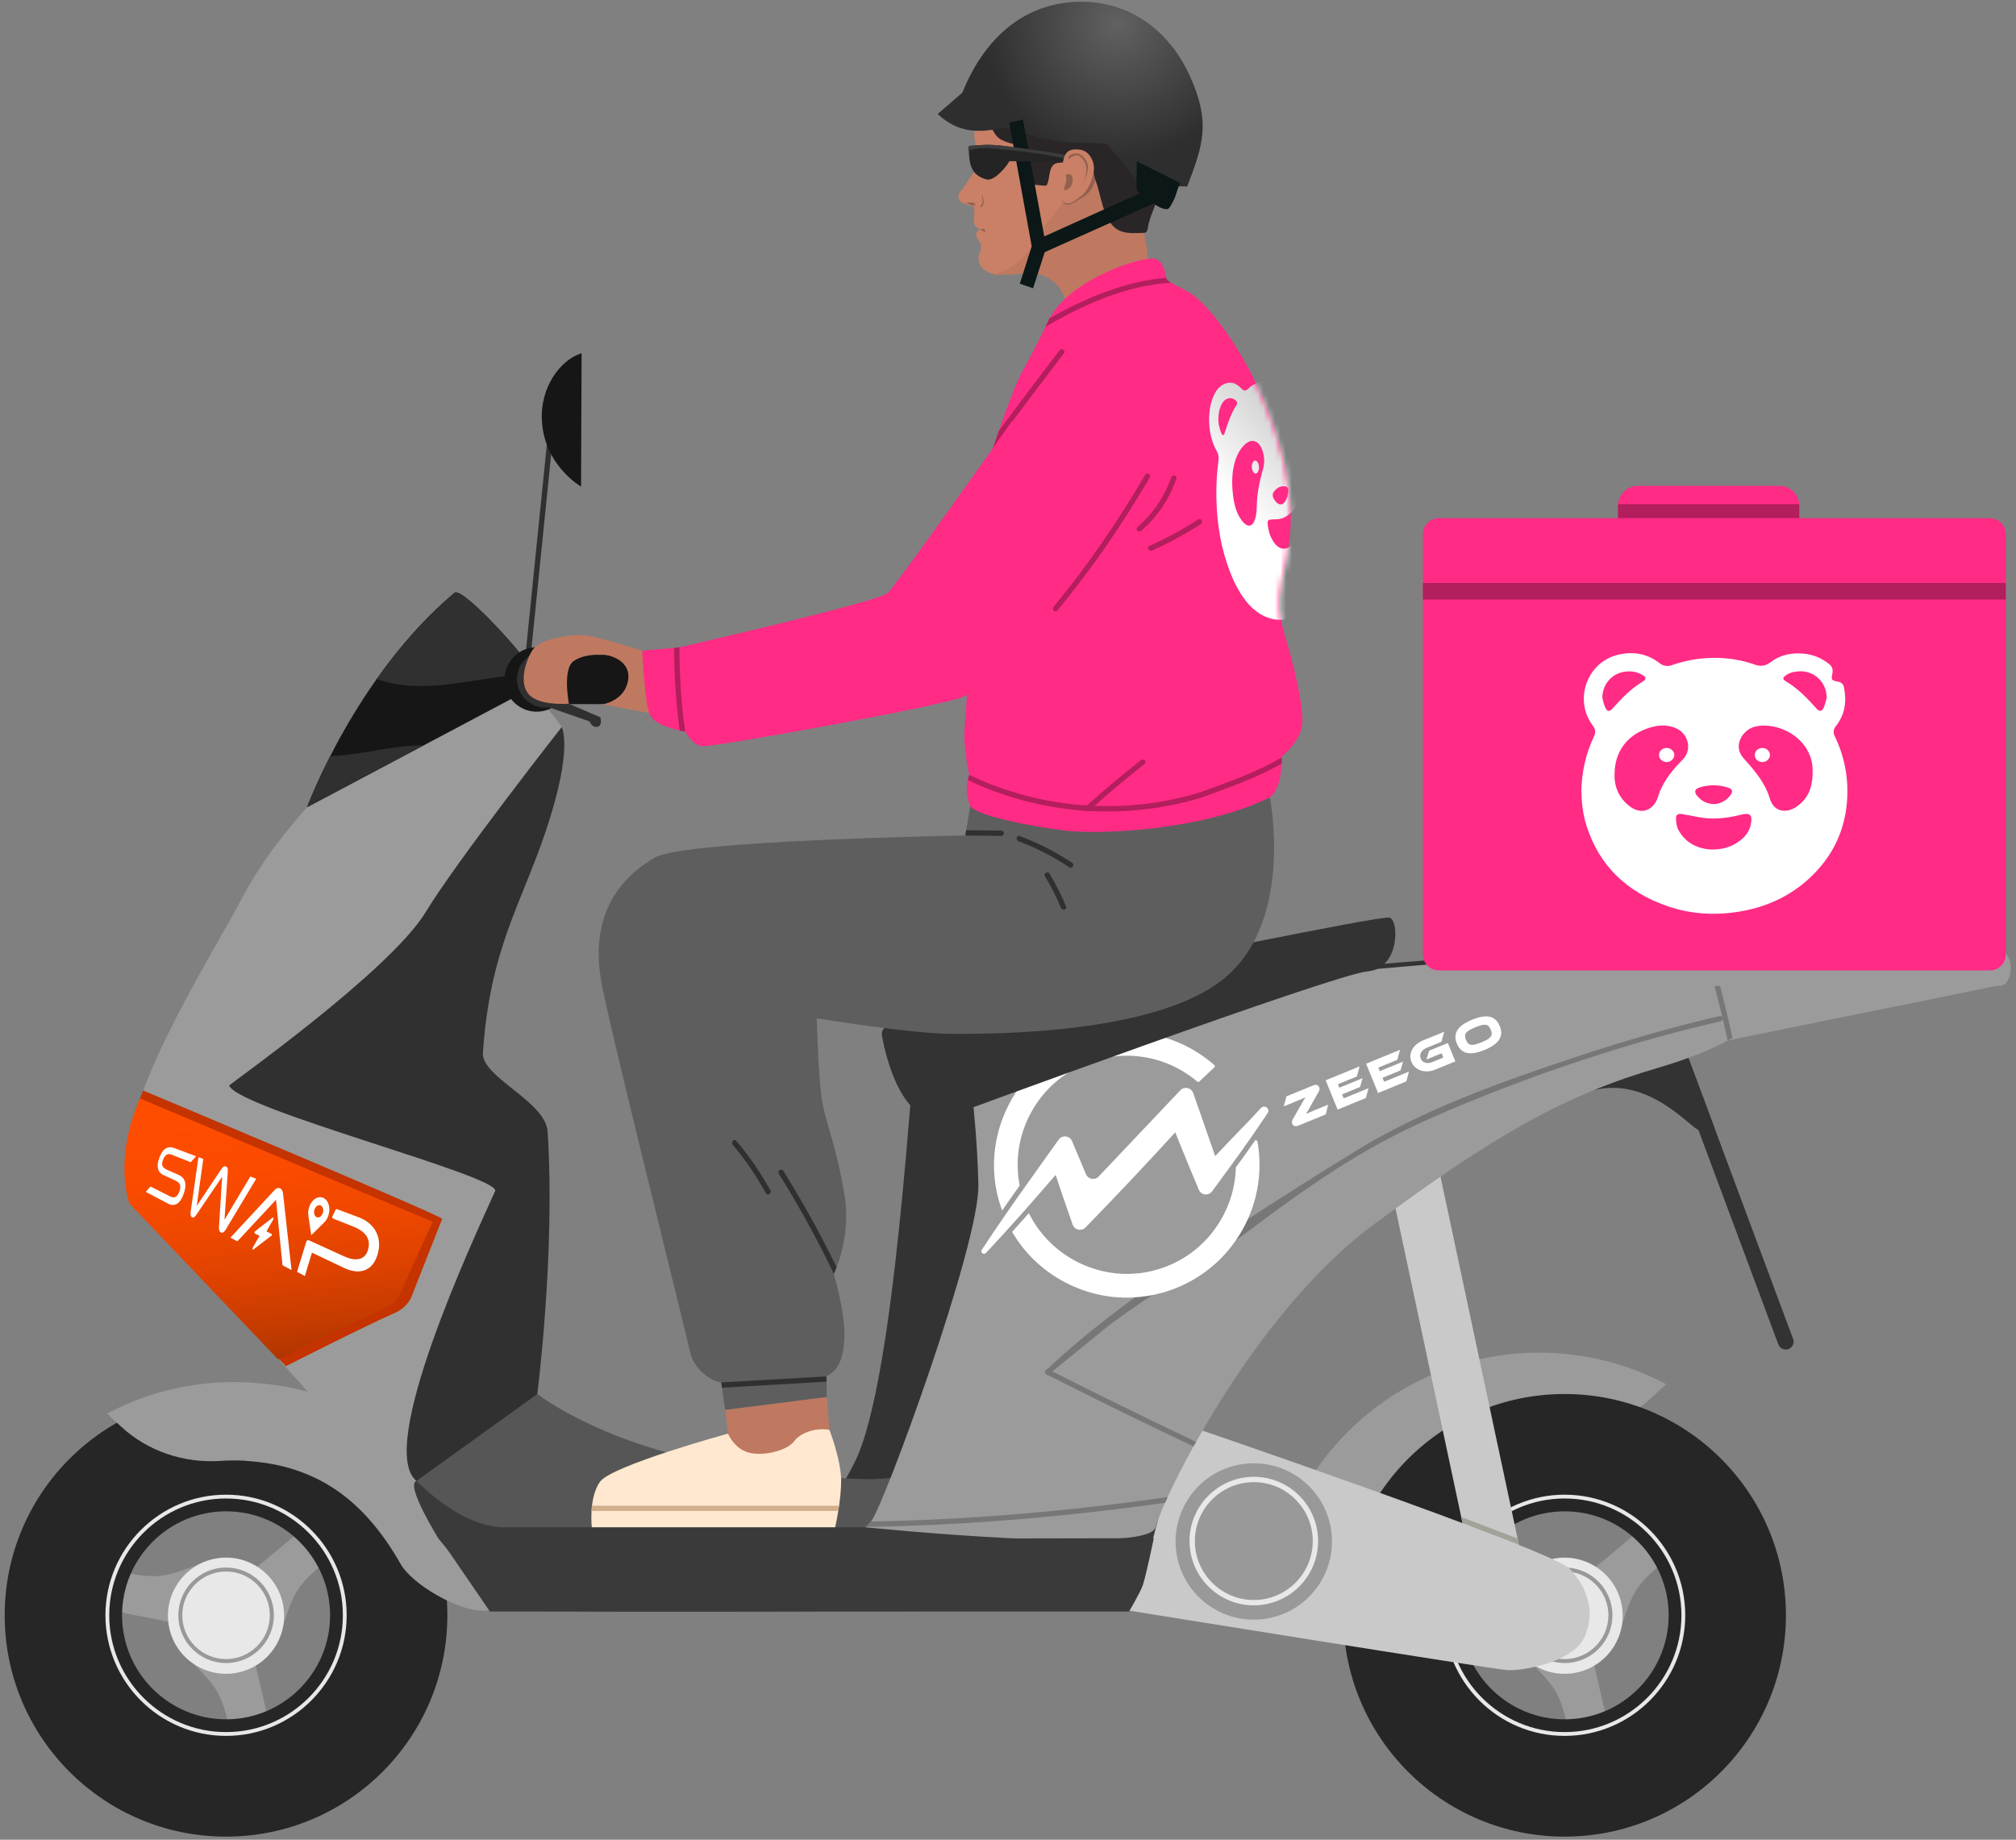 <svg width="355" height="324" viewBox="0 0 355 324" fill="none" xmlns="http://www.w3.org/2000/svg">
<rect x="0" y="0" width="355" height="324" fill="#808080" stroke="none"/>
<path d="M142.926 268.97C142.926 268.97 192.736 274.05 194.036 268.97C194.246 268.16 194.816 266.65 195.706 264.64C195.846 264.32 196.006 263.99 196.156 263.64C197.286 261.2 198.816 258.15 200.706 254.73C200.856 254.47 201.006 254.2 201.166 253.93C207.946 241.84 219.056 225.57 232.436 215.66C253.896 199.76 266.166 192.85 282.466 188.07C288.076 186.42 291.996 184.77 294.776 183.27C295.076 183.11 342.726 173.57 342.996 173.42C347.536 170.79 297.996 166.71 297.566 166.06C297.486 165.94 295.146 166.01 291.376 166.23C291.066 166.25 290.736 166.27 290.416 166.29C274.086 167.24 234.996 170.34 229.096 171.02C221.626 171.88 162.256 180.93 161.396 183.38C160.546 185.79 157.786 242.79 150.566 257.38C148.766 261.03 146.106 265.42 143.926 267.96C143.616 268.31 143.316 268.63 143.026 268.91C142.996 268.94 142.966 268.96 142.946 268.98L142.926 268.97Z" fill="#333333"/>
<path d="M53.766 268.901L42.896 277.941L49.346 288.181C49.346 288.181 50.746 282.381 52.666 279.651C54.586 276.931 58.006 274.631 58.006 274.631L56.566 271.951L53.766 268.891V268.901Z" fill="#9B9B9B"/>
<path d="M18.866 283.48L32.736 286.22L36.616 274.76C36.616 274.76 31.226 277.33 27.906 277.55C24.576 277.77 20.646 276.57 20.646 276.57L19.276 280.49L18.856 283.48H18.866Z" fill="#9B9B9B"/>
<path d="M47.506 304.04L44.336 290.26L32.296 291.4C32.296 291.4 36.846 295.26 38.406 298.21C39.966 301.15 40.476 305.24 40.476 305.24L47.506 304.04Z" fill="#9B9B9B"/>
<path d="M0.826 284.47C0.826 306 18.276 323.45 39.806 323.45C61.336 323.45 78.776 306 78.776 284.47C78.776 262.94 61.336 245.5 39.806 245.5C18.276 245.5 0.826 262.94 0.826 284.47ZM21.496 284.47C21.496 274.37 29.716 266.16 39.816 266.16C49.916 266.16 58.126 274.37 58.126 284.47C58.126 294.57 49.916 302.79 39.816 302.79C29.716 302.79 21.496 294.57 21.496 284.47Z" fill="#262626"/>
<path d="M42.152 294.498C47.651 293.201 51.057 287.691 49.759 282.192C48.461 276.693 42.951 273.288 37.453 274.586C31.954 275.883 28.548 281.393 29.846 286.892C31.144 292.391 36.654 295.796 42.152 294.498Z" fill="#E8E8E8"/>
<path d="M31.406 284.471C31.406 279.831 35.176 276.061 39.816 276.061C44.456 276.061 48.226 279.831 48.226 284.471C48.226 289.111 44.456 292.881 39.816 292.881C35.176 292.881 31.406 289.111 31.406 284.471ZM32.096 284.471C32.096 288.721 35.556 292.181 39.806 292.181C44.056 292.181 47.516 288.721 47.516 284.471C47.516 280.221 44.056 276.761 39.806 276.761C35.556 276.761 32.096 280.221 32.096 284.471Z" fill="#999999"/>
<path d="M18.566 284.47C18.566 272.76 28.096 263.23 39.806 263.23C51.516 263.23 61.046 272.76 61.046 284.47C61.046 296.18 51.516 305.71 39.806 305.71C28.096 305.71 18.566 296.18 18.566 284.47ZM19.236 284.47C19.236 295.81 28.466 305.04 39.806 305.04C51.146 305.04 60.376 295.81 60.376 284.47C60.376 273.13 51.146 263.9 39.806 263.9C28.466 263.9 19.236 273.13 19.236 284.47Z" fill="#E8E8E8"/>
<path d="M43.296 257.26C41.796 257.17 40.316 257.18 38.866 257.28C32.406 257.72 26.026 255.6 21.276 251.2L18.846 248.95C25.516 245.41 33.126 243.4 41.206 243.4C65.006 243.4 88.346 260.83 91.916 283.64H84.866C80.626 283.64 72.636 279.1 70.536 275.42C64.286 264.45 56.076 258.04 43.286 257.28L43.296 257.26Z" fill="#9B9B9B"/>
<path d="M294.946 183.9C294.226 184.16 293.856 184.96 294.116 185.68L313.146 236.76C313.406 237.48 314.206 237.85 314.926 237.59C315.646 237.33 316.016 236.53 315.756 235.81L296.726 184.73C296.466 184.01 295.666 183.64 294.946 183.9Z" fill="#333333"/>
<path d="M302.046 198.99C302.046 198.99 300.686 199.57 299.076 198.99C297.466 198.41 290.366 189.65 280.686 191.97C271.016 194.29 286.826 179.34 286.826 179.34L297.306 186.3L302.036 198.99H302.046Z" fill="#333333"/>
<path d="M268.936 252.081C270.526 251.981 272.106 252.001 273.646 252.121C280.006 252.611 286.276 250.361 290.956 246.021L293.386 243.771C286.716 240.231 279.106 238.221 271.026 238.221C247.226 238.221 227.506 255.651 223.926 278.461C228.616 278.461 233.306 278.461 237.986 278.461C241.236 264.021 253.816 253.001 268.936 252.091V252.081Z" fill="#9B9B9B"/>
<path d="M289.476 268.901L278.606 277.941L285.056 288.181C285.056 288.181 286.456 282.381 288.376 279.651C290.296 276.931 293.716 274.631 293.716 274.631L292.276 271.951L289.476 268.891V268.901Z" fill="#9B9B9B"/>
<path d="M254.576 283.48L268.446 286.22L272.326 274.76C272.326 274.76 266.936 277.33 263.616 277.55C260.286 277.77 256.356 276.57 256.356 276.57L254.986 280.49L254.566 283.48H254.576Z" fill="#9B9B9B"/>
<path d="M283.216 304.04L280.046 290.26L268.006 291.4C268.006 291.4 272.556 295.26 274.116 298.21C275.676 301.15 276.186 305.24 276.186 305.24L283.216 304.04Z" fill="#9B9B9B"/>
<path d="M236.536 284.47C236.536 306 253.986 323.45 275.516 323.45C297.046 323.45 314.486 306 314.486 284.47C314.486 262.94 297.046 245.5 275.516 245.5C253.986 245.5 236.536 262.94 236.536 284.47ZM257.206 284.47C257.206 274.37 265.426 266.16 275.526 266.16C285.626 266.16 293.836 274.37 293.836 284.47C293.836 294.57 285.626 302.79 275.526 302.79C265.426 302.79 257.206 294.57 257.206 284.47Z" fill="#262626"/>
<path d="M277.859 294.504C283.358 293.206 286.763 287.697 285.466 282.198C284.168 276.699 278.658 273.294 273.159 274.591C267.661 275.889 264.255 281.399 265.553 286.898C266.851 292.397 272.36 295.802 277.859 294.504Z" fill="#E8E8E8"/>
<path d="M267.116 284.471C267.116 279.831 270.886 276.061 275.526 276.061C280.166 276.061 283.936 279.831 283.936 284.471C283.936 289.111 280.166 292.881 275.526 292.881C270.886 292.881 267.116 289.111 267.116 284.471ZM267.806 284.471C267.806 288.721 271.266 292.181 275.516 292.181C279.766 292.181 283.226 288.721 283.226 284.471C283.226 280.221 279.766 276.761 275.516 276.761C271.266 276.761 267.806 280.221 267.806 284.471Z" fill="#999999"/>
<path d="M254.276 284.47C254.276 272.76 263.806 263.23 275.516 263.23C287.226 263.23 296.756 272.76 296.756 284.47C296.756 296.18 287.226 305.71 275.516 305.71C263.806 305.71 254.276 296.18 254.276 284.47ZM254.946 284.47C254.946 295.81 264.176 305.04 275.516 305.04C286.856 305.04 296.086 295.81 296.086 284.47C296.086 273.13 286.856 263.9 275.516 263.9C264.176 263.9 254.946 273.13 254.946 284.47Z" fill="#E8E8E8"/>
<path d="M208.736 250.91C208.736 250.91 273.166 272.87 276.446 276.32C279.726 279.76 280.976 284.35 278.896 288.54C276.816 292.73 268.096 294.3 265.456 294.13C262.816 293.96 197.996 283.51 197.996 283.51C197.996 283.51 192.576 259.69 208.726 250.91H208.736Z" fill="#C9C9C9"/>
<path d="M243.086 200.38L257.306 267.15L257.546 268.23L260.696 283L269.396 281.15L267.456 272.03L267.236 270.95L251.806 198.52L243.086 200.38Z" fill="#C9C9C9"/>
<path d="M223.944 284.871C231.345 283.124 235.929 275.708 234.182 268.306C232.435 260.904 225.019 256.32 217.617 258.067C210.216 259.814 205.632 267.231 207.379 274.632C209.126 282.034 216.542 286.618 223.944 284.871Z" fill="#999999"/>
<path d="M209.466 271.4C209.466 265.16 214.546 260.08 220.786 260.08C227.026 260.08 232.106 265.16 232.106 271.4C232.106 277.64 227.026 282.72 220.786 282.72C214.546 282.72 209.466 277.64 209.466 271.4ZM210.406 271.4C210.406 277.12 215.066 281.78 220.786 281.78C226.506 281.78 231.166 277.12 231.166 271.4C231.166 265.68 226.506 261.02 220.786 261.02C215.066 261.02 210.406 265.68 210.406 271.4Z" fill="#E8E8E8"/>
<path d="M94.606 245.49C94.606 245.49 107.146 255.38 131.006 258.54C154.866 261.7 158.566 260.08 158.566 260.08C158.566 260.08 157.256 262.67 156.046 264.26C154.786 265.9 153.336 267.2 153.336 267.2C153.336 267.2 130.286 267.16 116.056 264.57C101.826 261.98 90.496 249.07 90.496 249.07L94.606 245.48V245.49Z" fill="#565656"/>
<path d="M69.776 261.85C69.776 261.85 88.226 282.74 90.506 283.51C92.776 284.28 195.126 283.51 198.006 283.51C200.876 283.51 204.836 261.94 206.056 260.32C207.276 258.7 158.576 260.09 158.576 260.09C158.576 260.09 132.266 263 122.486 261.85C112.716 260.7 94.616 245.49 94.616 245.49C94.616 245.49 81.046 242 77.356 244.25C73.266 246.74 69.786 261.85 69.786 261.85H69.776Z" fill="#565656"/>
<path d="M72.646 260.09C72.646 260.09 80.656 268.98 88.826 268.98C96.996 268.98 203.486 268.98 203.486 268.98L201.836 275.41H83.526C81.836 275.41 80.226 274.65 79.156 273.34L69.776 261.86L72.646 260.09Z" fill="#3A3A3A"/>
<path d="M98.906 128.051C98.906 128.051 101.066 131.681 96.056 146.521C91.696 159.421 86.266 167.221 85.036 185.421C84.746 189.691 96.066 193.941 96.426 199.261C97.826 220.381 94.616 245.501 94.616 245.501L73.336 260.811C73.336 260.811 71.226 260.491 69.776 259.041C59.766 248.941 36.236 221.481 36.026 196.821C35.846 175.551 58.296 156.141 59.426 154.341C61.866 150.461 98.906 128.061 98.906 128.061V128.051Z" fill="#303030"/>
<path d="M77.226 270.981C77.226 270.981 71.326 261.521 73.326 260.801C66.256 254.981 83.186 218.621 87.186 209.771C88.356 207.171 42.096 195.381 40.346 191.181C40.276 191.031 68.606 171.081 74.946 160.651C80.496 151.501 98.906 128.051 98.906 128.051C98.906 128.051 96.036 123.231 90.286 119.831C90.286 119.831 84.346 117.151 77.066 121.751C69.966 126.231 51.946 141.421 43.406 156.721C43.176 157.131 42.946 157.541 42.736 157.951C37.316 168.281 23.676 189.361 22.386 203.151C22.056 206.721 23.446 211.341 25.556 213.531C34.636 222.901 77.236 270.991 77.236 270.991L77.226 270.981Z" fill="#9B9B9B"/>
<path d="M152.376 268.97C152.376 268.97 202.186 274.05 203.486 268.97C203.696 268.16 204.266 266.65 205.156 264.64C205.296 264.32 205.456 263.99 205.606 263.64C206.736 261.2 208.266 258.15 210.156 254.73C210.306 254.47 210.456 254.2 210.616 253.93C217.396 241.84 228.506 225.57 241.886 215.66C263.346 199.76 275.616 192.85 291.916 188.07C297.526 186.42 301.446 184.77 304.226 183.27C304.526 183.11 352.176 173.57 352.446 173.42C356.986 170.79 307.446 166.71 307.016 166.06C306.936 165.94 304.596 166.01 300.826 166.23C300.516 166.25 300.186 166.27 299.866 166.29C283.536 167.24 244.446 170.34 238.546 171.02C231.076 171.88 171.706 180.93 170.846 183.38C169.996 185.79 171.926 194.86 172.266 208.02C172.266 208.23 172.266 208.46 172.286 208.68C172.496 219.16 155.556 265.42 153.376 267.96C153.066 268.31 152.766 268.63 152.476 268.91C152.446 268.94 152.416 268.96 152.396 268.98L152.376 268.97Z" fill="#9B9B9B"/>
<path d="M299.856 166.271C301.526 171.881 302.986 177.541 304.216 183.261C304.516 183.101 304.806 182.941 305.076 182.781C303.866 177.201 302.446 171.691 300.816 166.211C300.506 166.231 300.176 166.251 299.856 166.271Z" fill="#777777"/>
<path d="M184.166 241.381C197.036 228.891 223.376 212.141 238.656 202.741C250.606 195.391 264.326 190.521 277.566 186.121C285.866 183.371 294.276 180.901 302.806 178.941C303.396 178.811 303.646 179.711 303.056 179.841C288.226 183.251 273.636 188.011 259.536 193.711C253.316 196.231 247.116 198.941 241.276 202.271C234.066 206.371 227.216 211.281 220.586 216.261C212.266 222.511 205.546 225.851 195.406 233.311C194.926 233.671 183.966 242.651 184.406 242.231L184.166 241.371V241.381Z" fill="#777777"/>
<path d="M184.226 242.011C192.816 246.361 201.456 250.621 210.166 254.731C210.316 254.471 210.466 254.201 210.626 253.931C201.926 249.801 193.286 245.571 184.696 241.211C184.166 240.941 183.696 241.741 184.226 242.011Z" fill="#777777"/>
<path d="M278.006 170.571C277.996 172.261 278.806 173.641 279.826 173.651L352.206 173.601C353.226 173.601 354.066 172.241 354.076 170.551C354.086 168.861 353.276 167.481 352.256 167.471L279.876 167.521C278.856 167.521 278.016 168.881 278.006 170.571Z" fill="#9B9B9B"/>
<path d="M54.076 142.15C54.076 142.15 62.596 119.05 80.036 104.39C81.466 103.18 94.226 117.26 94.226 119.05C94.226 120.83 92.876 121.58 92.876 121.58L54.086 142.15H54.076Z" fill="#161616"/>
<path d="M67.046 119.83C66.806 119.75 66.566 119.66 66.336 119.58C70.046 114.34 74.606 108.96 80.036 104.4C81.416 103.24 93.226 116.18 94.156 118.78C85.126 118.67 76.086 122.61 67.056 119.83H67.046Z" fill="#303030"/>
<path d="M74.616 131.26L54.066 142.16C54.066 142.16 55.426 138.49 58.146 133.15C63.666 132.98 69.046 131.23 74.606 131.26H74.616Z" fill="#303030"/>
<path d="M93.236 117.671L97.416 76.461L96.486 76.371L92.306 117.581L93.236 117.671Z" fill="#303030"/>
<path d="M102.416 62.211L102.316 85.691C102.316 85.691 95.926 82.051 95.426 74.211C95.046 68.241 98.676 63.331 102.416 62.211Z" fill="#161616"/>
<path d="M88.986 120.98C89.716 124.03 92.776 125.91 95.826 125.18C98.876 124.45 100.756 121.39 100.026 118.34C99.296 115.29 96.236 113.41 93.186 114.14C90.136 114.87 88.256 117.93 88.986 120.98Z" fill="#161616"/>
<path d="M91.176 120.781C91.816 123.471 94.526 125.131 97.216 124.491C99.906 123.851 101.566 121.141 100.926 118.451C100.286 115.761 97.576 114.101 94.886 114.741C92.196 115.381 90.536 118.091 91.176 120.781Z" fill="#303030"/>
<path d="M92.406 120.781C91.846 118.461 93.506 116.071 96.116 115.451C96.516 115.361 96.906 115.321 97.296 115.321H106.126C108.296 115.281 110.226 116.561 110.696 118.541C111.256 120.861 109.596 123.251 106.986 123.871C106.586 123.971 106.186 124.001 105.796 124.001C105.266 124.001 96.806 124.001 96.806 124.001V123.981C94.706 123.961 92.866 122.701 92.406 120.781Z" fill="#161616"/>
<path d="M92.266 120.531L105.706 126.321C105.706 126.321 106.176 127.761 105.226 127.991C104.276 128.221 103.806 127.041 103.806 127.041C103.806 127.041 92.916 123.291 92.896 123.191C92.866 123.091 92.266 120.541 92.266 120.541V120.531Z" fill="#303030"/>
<path d="M257.306 267.15L257.536 268.23C260.836 269.51 264.146 270.76 267.446 272.03L267.226 270.95C263.916 269.68 260.606 268.42 257.306 267.15Z" fill="#A3A299"/>
<path d="M152.466 268.9C170.106 268.65 187.696 267.11 205.166 264.65C205.306 264.33 205.466 264 205.616 263.65C188.306 266.12 170.856 267.66 153.366 267.95C153.056 268.3 152.756 268.62 152.466 268.9Z" fill="#777777"/>
<path d="M284.916 89.06V92.55H316.836V89.06C316.836 88.99 316.836 88.93 316.836 88.87C316.746 87.03 315.216 85.57 313.356 85.57H288.406C286.546 85.57 285.026 87.03 284.926 88.87C284.926 88.93 284.926 88.99 284.926 89.06H284.916Z" fill="#FF2B85"/>
<path d="M350.396 91.26H253.366C251.82 91.26 250.566 92.513 250.566 94.06V168.1C250.566 169.646 251.82 170.9 253.366 170.9H350.396C351.943 170.9 353.196 169.646 353.196 168.1V94.06C353.196 92.513 351.943 91.26 350.396 91.26Z" fill="#FF2B85"/>
<path d="M353.196 102.67H250.566V105.58H353.196V102.67Z" fill="#B31E5D"/>
<path d="M284.916 89.291V91.251H316.836V89.291C316.836 89.121 316.836 88.951 316.836 88.801H284.936C284.936 88.951 284.936 89.121 284.936 89.291H284.916Z" fill="#B31E5D"/>
<path d="M278.456 139.371C278.526 135.981 279.236 132.741 280.696 129.661C281.016 128.991 280.966 128.441 280.506 127.831C277.026 123.231 279.476 116.501 285.086 115.271C287.666 114.701 290.106 115.111 292.236 116.791C292.906 117.321 293.656 117.401 294.416 117.141C296.716 116.331 299.086 115.901 301.506 115.861C304.086 115.811 306.616 116.191 309.056 117.061C310.036 117.411 310.906 117.291 311.756 116.641C313.506 115.301 315.506 114.911 317.686 115.121C319.316 115.281 320.726 115.891 322.016 116.881C322.626 117.341 322.806 117.871 322.666 118.601C322.436 119.741 322.486 119.831 323.646 120.041C324.296 120.161 324.606 120.521 324.726 121.131C325.186 123.551 324.886 125.821 323.326 127.811C322.846 128.421 322.746 128.961 323.096 129.681C324.806 133.241 325.526 137.011 325.256 140.941C324.906 146.001 322.926 150.361 319.356 153.961C315.876 157.471 311.646 159.561 306.806 160.451C302.256 161.281 297.776 161.061 293.416 159.511C286.476 157.051 281.586 152.481 279.346 145.341C278.746 143.421 278.506 141.421 278.476 139.391L278.456 139.371ZM319.186 135.941C319.386 130.431 313.596 127.031 309.196 127.931C307.086 128.361 305.476 130.781 306.486 132.741C306.686 133.131 306.976 133.491 307.276 133.821C309.106 135.861 310.846 137.931 311.656 140.651C312.376 143.071 314.566 143.201 316.166 142.191C318.286 140.851 319.206 138.811 319.186 135.951V135.941ZM284.306 136.331C284.246 138.621 285.106 140.511 286.886 141.931C288.836 143.491 290.956 142.911 291.866 140.611C292.046 140.161 292.156 139.671 292.356 139.221C293.266 137.121 294.696 135.391 296.286 133.801C298.036 132.041 297.306 129.301 295.276 128.321C293.526 127.481 291.746 127.691 289.986 128.321C286.386 129.601 284.316 132.521 284.316 136.311L284.306 136.331ZM301.256 149.611C302.946 149.621 304.136 149.351 305.226 148.781C306.696 148.011 307.916 146.951 308.276 145.271C308.676 143.421 308.156 143.081 306.496 143.501C304.036 144.121 301.536 144.381 299.006 143.891C298.026 143.701 297.046 143.491 296.056 143.351C295.426 143.261 295.086 143.561 295.126 144.181C295.166 144.851 295.236 145.581 295.546 146.151C296.856 148.571 299.086 149.471 301.256 149.611ZM282.156 122.871C282.256 123.231 282.366 123.871 282.606 124.451C283.006 125.401 283.386 125.431 284.076 124.651C285.606 122.911 287.226 121.281 289.216 120.061C289.946 119.611 289.936 119.281 289.176 118.841C288.136 118.241 287.016 118.121 285.836 118.341C283.776 118.721 282.166 120.571 282.156 122.871ZM321.676 122.801C321.596 122.261 321.586 121.891 321.486 121.551C320.896 119.521 319.036 118.151 316.916 118.221C315.976 118.251 315.046 118.441 314.286 119.081C313.926 119.381 313.946 119.641 314.336 119.891C314.606 120.061 314.876 120.231 315.146 120.411C316.916 121.601 318.386 123.121 319.796 124.711C320.406 125.401 320.846 125.351 321.196 124.491C321.426 123.901 321.556 123.281 321.686 122.811L321.676 122.801ZM301.776 141.611C303.016 141.551 304.016 141.001 304.746 139.991C305.186 139.391 305.056 138.961 304.326 138.721C302.616 138.161 300.886 138.151 299.166 138.721C298.456 138.951 298.316 139.471 298.786 140.071C299.536 141.031 300.516 141.561 301.776 141.611Z" fill="white"/>
<path d="M311.666 132.98C311.666 133.66 311.026 134.23 310.296 134.21C309.556 134.19 308.976 133.61 309.006 132.92C309.036 132.24 309.606 131.73 310.336 131.73C311.086 131.73 311.676 132.29 311.666 132.98Z" fill="white"/>
<path d="M294.836 132.971C294.826 133.631 294.166 134.221 293.456 134.211C292.726 134.201 292.106 133.591 292.126 132.921C292.156 132.271 292.766 131.721 293.476 131.721C294.206 131.721 294.846 132.311 294.836 132.971Z" fill="white"/>
<path d="M198.796 283.811H86.276L77.586 271.131L203.176 270.891C203.176 270.891 201.876 277.191 201.256 279.111C200.846 280.371 198.806 283.821 198.806 283.821L198.796 283.811Z" fill="#3A3A3A"/>
<path d="M25.206 192.051C25.206 192.051 77.366 213.901 77.866 214.651L72.366 228.601C71.746 229.771 70.766 230.681 69.576 231.201C64.386 233.461 50.336 240.601 50.336 240.601L23.326 211.671C23.326 211.671 20.286 203.691 25.206 192.051Z" fill="#C43300"/>
<path d="M24.636 193.441C24.636 193.441 66.056 210.931 76.196 215.161L70.366 228.031C69.766 229.141 68.816 230.011 67.666 230.501C62.626 232.651 48.996 239.431 48.996 239.431L22.796 211.951C22.796 211.951 19.866 204.501 24.636 193.451V193.441Z" fill="url(#paint0_linear_150_28024)"/>
<path d="M47.686 217.7C46.696 218.46 45.726 219.2 44.766 219.94C44.736 219.96 44.706 219.98 44.686 220.01C44.606 220.08 44.526 220.11 44.476 220C44.426 219.89 44.476 219.79 44.526 219.69C44.706 219.38 44.876 219.07 45.056 218.77C45.266 218.4 45.476 218.03 45.696 217.65C45.656 217.63 45.626 217.61 45.596 217.59C45.366 217.48 45.136 217.36 44.916 217.25C44.856 217.22 44.806 217.18 44.806 217.07C44.806 216.95 44.866 216.89 44.926 216.84C45.926 216.06 46.936 215.27 47.956 214.47C47.986 214.44 48.026 214.43 48.066 214.41L48.136 214.44C48.196 214.56 48.176 214.67 48.096 214.8C47.706 215.48 47.316 216.16 46.926 216.86C46.966 216.88 46.996 216.9 47.026 216.92C47.256 217.03 47.486 217.14 47.716 217.25C47.786 217.29 47.876 217.31 47.866 217.46C47.866 217.61 47.776 217.66 47.706 217.71L47.686 217.7Z" fill="white"/>
<path d="M25.656 209.9L26.516 208.96L29.996 210.72C30.726 211.09 31.256 210.77 31.596 209.81C32.026 208.6 31.546 208.21 30.656 207.8L28.816 206.96C27.716 206.46 27.516 205.4 28.046 203.92C28.596 202.39 29.446 201.73 30.666 202.18L34.536 203.63L33.576 204.68L30.196 203.34C29.516 203.07 29.016 203.4 28.696 204.29C28.306 205.37 28.726 205.71 29.566 206.08L31.436 206.9C32.616 207.42 32.956 208.51 32.366 210.19C31.736 211.98 30.816 212.62 29.506 211.93L25.656 209.89V209.9Z" fill="white"/>
<path d="M39.136 207.209L34.506 214.039C34.306 214.329 34.046 214.489 33.806 214.369C33.586 214.249 33.496 213.899 33.576 213.369L34.956 203.789L35.796 204.099L34.646 212.379L39.006 205.839C39.326 205.369 39.546 205.349 39.756 205.429C39.996 205.519 40.156 205.679 40.116 206.259L39.536 214.809L44.076 207.199L45.116 207.589L39.746 216.549C39.466 217.019 39.166 217.189 38.896 217.049C38.626 216.909 38.526 216.559 38.556 216.129L39.126 207.189L39.136 207.209Z" fill="white"/>
<path d="M54.936 220.59L53.686 224.72L52.306 223.99L53.916 218.73C53.996 218.48 54.196 218.34 54.376 218.42L60.556 221.24C62.446 222.1 64.236 222.08 64.806 220.1C65.406 217.99 64.136 216.77 62.086 215.96L58.646 214.6C58.516 214.55 58.466 214.35 58.546 214.18L59.076 213.09C59.136 212.97 59.246 212.91 59.346 212.95L63.166 214.38C65.976 215.43 67.346 217.9 66.516 220.85C65.676 223.81 63.366 224.62 60.566 223.29L54.926 220.6L54.936 220.59Z" fill="white"/>
<path d="M49.846 210.241C49.806 209.791 49.636 209.401 49.276 209.261C48.916 209.121 48.556 209.351 48.296 209.641L40.576 217.961L41.796 218.611L48.606 211.291L49.546 220.831L49.746 222.831L51.336 223.671L49.846 210.241Z" fill="white"/>
<path d="M54.816 217.539C54.756 217.139 54.696 216.749 54.636 216.369C54.526 215.619 54.406 214.879 54.306 214.149C54.056 212.469 55.146 210.789 56.446 210.839C57.526 210.879 58.236 212.229 57.926 213.689C57.786 214.359 57.496 214.889 57.066 215.309C56.326 216.039 55.596 216.759 54.876 217.469C54.856 217.489 54.846 217.499 54.816 217.529V217.539ZM56.856 213.609C57.036 213.029 56.836 212.429 56.426 212.279C56.026 212.129 55.556 212.469 55.376 213.029C55.196 213.599 55.376 214.199 55.786 214.359C56.196 214.529 56.666 214.199 56.846 213.609H56.856Z" fill="white"/>
<mask id="mask0_150_28024" style="mask-type:luminance" maskUnits="userSpaceOnUse" x="166" y="165" width="187" height="77">
<path d="M307.006 166.05C306.926 165.93 304.586 166 300.816 166.22C300.506 166.24 300.176 166.26 299.856 166.28C283.526 167.23 244.436 170.33 238.536 171.01C231.066 171.87 171.696 180.92 170.836 183.37C169.986 185.78 171.916 194.85 172.256 208.01C172.256 208.22 172.256 208.45 172.276 208.67C172.416 215.44 170.266 227.69 166.786 239.45C170.626 239.45 174.476 239.5 178.316 239.59C188.786 239.84 199.256 240.38 209.716 240.9C212.626 241.04 215.536 241.19 218.446 241.32C224.796 232.03 232.826 222.38 241.896 215.66C263.356 199.76 275.626 192.85 291.926 188.07C297.536 186.42 301.456 184.77 304.236 183.27C304.536 183.11 352.186 173.57 352.456 173.42C356.996 170.79 307.456 166.71 307.026 166.06L307.006 166.05Z" fill="white"/>
</mask>
<g mask="url(#mask0_150_28024)">
<path d="M176.466 213.191C177.446 211.781 178.466 210.311 179.556 208.791C178.716 204.471 179.366 200.031 181.476 196.081C183.966 191.421 188.136 188.071 193.196 186.641C197.436 185.451 201.986 185.751 206.036 187.501C207.766 188.251 209.366 189.251 210.816 190.471C210.926 190.561 211.086 190.561 211.186 190.461C212.066 189.641 212.956 188.801 213.836 187.981C213.896 187.931 213.926 187.851 213.926 187.771C213.926 187.691 213.886 187.621 213.826 187.561C207.976 182.441 200.006 180.551 192.516 182.501C186.486 184.071 181.406 187.961 178.226 193.461C175.046 198.951 174.206 205.291 175.856 211.301C176.036 211.941 176.236 212.571 176.466 213.181V213.191Z" fill="white"/>
<path d="M221.066 200.771C219.896 202.451 218.816 203.951 217.626 205.591C217.546 208.821 216.646 212.001 214.976 214.841C212.306 219.391 208.016 222.582 202.886 223.822C194.106 225.932 185.086 221.541 181.176 213.651C180.226 214.731 179.236 215.831 178.226 216.951C180.286 220.481 183.246 223.422 186.906 225.482C190.816 227.692 195.156 228.711 199.516 228.501C201.266 228.411 203.026 228.131 204.756 227.641C210.356 226.061 215.146 222.471 218.226 217.521C221.296 212.611 222.436 206.781 221.446 201.121C221.406 200.921 221.266 200.791 221.066 200.771Z" fill="white"/>
<path d="M222.076 195.1C218.736 198.73 218.296 199 213.986 203.6C213.986 203.6 213.986 203.6 213.976 203.6C212.836 200.23 210.106 192.49 210.106 192.49C209.776 191.54 208.556 191.28 207.856 192C207.406 192.46 193.676 206.96 193.476 207.18C192.806 207.91 191.596 207.7 191.226 206.78L191.196 206.71C190.666 205.43 188.776 200.96 188.776 200.96C188.366 200 187.066 199.84 186.436 200.69C186.326 200.84 183.726 204.45 180.736 208.68C178.056 212.44 175.426 216.24 172.886 220.1C172.576 220.57 173.226 221.08 173.606 220.67C177.766 216.24 181.786 211.67 185.756 207.07C185.796 207.02 185.846 206.97 185.886 206.92C186.746 209.51 187.666 212.19 188.526 214.63L188.886 215.67C189.216 216.62 190.436 216.9 191.146 216.17L191.976 215.32C196.876 210.28 202.106 204.72 206.956 199.42C206.966 199.45 206.976 199.47 206.976 199.47C207.816 201.58 208.676 203.68 209.536 205.77C209.916 206.68 210.536 208.16 211.096 209.52C211.506 210.5 212.826 210.66 213.446 209.8C217.406 204.39 219.486 201.62 223.216 196.04C223.726 195.28 222.676 194.46 222.066 195.13L222.076 195.1Z" fill="white"/>
<path d="M233.456 196.259L228.566 198.259C228.166 198.419 227.726 198.329 227.556 197.919C227.456 197.679 227.496 197.399 227.636 197.139L228.916 194.889C229.496 193.849 229.756 193.449 229.896 193.229C229.626 193.369 229.156 193.569 228.136 193.989L226.066 194.839L226.536 193.079L231.296 191.129C231.696 190.969 232.136 191.059 232.306 191.469C232.396 191.699 232.366 191.989 232.216 192.239L230.926 194.529C230.356 195.549 230.106 195.959 229.966 196.179C230.216 196.059 231.196 195.639 232.006 195.309L233.876 194.539L233.456 196.259Z" fill="white"/>
<path d="M240.996 191.621L240.516 193.371L235.546 195.411L233.436 190.251L239.416 187.801L238.936 189.571L235.596 190.941L235.846 191.561L239.936 189.881L239.496 191.431L236.326 192.731L236.616 193.431L241.006 191.631L240.996 191.621Z" fill="white"/>
<path d="M248.116 188.701L247.636 190.451L242.666 192.491L240.556 187.331L246.536 184.881L246.056 186.651L242.716 188.021L242.966 188.641L247.056 186.961L246.616 188.511L243.446 189.811L243.736 190.511L248.126 188.711L248.116 188.701Z" fill="white"/>
<path d="M251.656 185.039L254.956 183.689L256.276 186.919L252.736 188.369C250.946 189.099 249.166 188.509 248.546 187.009C247.926 185.499 248.826 183.939 250.616 183.209L254.316 181.699L253.836 183.469L251.176 184.559C250.316 184.909 249.866 185.709 250.176 186.439C250.486 187.169 251.316 187.419 252.206 187.049L254.156 186.249L253.846 185.499L251.176 186.589L251.666 185.049L251.656 185.039Z" fill="white"/>
<path d="M264.096 180.69C264.856 182.53 263.926 183.88 261.416 184.91C258.896 185.94 257.306 185.63 256.546 183.79C255.786 181.95 256.716 180.61 259.226 179.58C261.736 178.55 263.336 178.85 264.086 180.7L264.096 180.69ZM262.506 181.34C262.046 180.23 261.386 180.26 259.786 180.92C258.186 181.58 257.686 182.02 258.146 183.13C258.606 184.24 259.266 184.22 260.876 183.56C262.476 182.9 262.976 182.45 262.516 181.34H262.506Z" fill="white"/>
</g>
<path d="M166.116 196.931C166.116 196.931 234.996 171.551 240.786 171.071C246.566 170.601 246.346 162.001 244.696 161.601C243.056 161.201 199.276 170.331 185.916 172.921C172.556 175.501 154.676 178.481 155.286 182.251C155.906 186.021 158.866 198.301 166.116 196.931Z" fill="#333333"/>
<path d="M168.896 34.06C169.216 33.39 169.296 33.81 169.866 32.77C170.436 31.73 172.066 29.84 172.606 28.23C173.146 26.62 171.796 26.65 171.606 24.46C171.416 22.27 172.656 17.59 173.656 15.15C183.356 16.44 193.166 18.04 203.166 19.53C202.656 26.24 202.136 32.94 201.786 39.65C201.456 39.78 201.086 39.93 200.776 40.06C195.836 44.91 189.506 44.97 182.696 46.57C182.436 46.63 177.796 48.03 176.626 48.29C175.146 48.61 172.956 47.8 172.466 46.42C171.966 45.04 172.706 44.57 172.766 43.55C172.826 42.53 171.986 42.19 171.916 41.45C171.846 40.71 172.276 40.78 172.456 40.22C171.986 40.15 171.576 39.78 171.506 39.3C171.436 38.82 171.546 38.59 171.556 38.1C171.576 37.61 171.576 36.94 171.536 36.42C170.756 36.09 170.056 36.11 169.286 35.62C168.826 35.33 168.586 34.74 168.896 34.07V34.06Z" fill="#C98066"/>
<path d="M178.286 46.821C179.606 45.881 180.776 44.821 181.686 43.511C182.596 42.191 183.126 40.841 184.046 39.561C184.976 38.271 186.136 37.301 187.006 35.891C187.876 34.481 188.416 32.921 188.586 31.181C189.016 26.961 188.846 22.671 188.586 18.441C188.556 17.941 188.336 17.651 188.046 17.281C193.076 18.041 198.146 18.801 203.256 19.591C202.746 26.301 202.216 33.001 201.876 39.701C201.526 39.841 201.176 39.981 200.836 40.121C203.296 42.551 201.596 61.491 204.676 63.001C198.296 70.221 192.006 59.041 185.646 66.001C186.346 59.241 190.536 52.971 184.826 49.131C182.066 47.271 179.426 48.561 177.026 48.341C175.626 48.211 176.106 48.581 175.026 48.411C176.206 48.041 177.306 47.511 178.266 46.821H178.286Z" fill="#BF7961"/>
<path d="M202.956 20.05C202.746 19.98 202.266 19.95 201.986 19.83C201.706 19.71 201.406 19.4 201.116 19.26C201.806 19.39 202.586 19.44 203.246 19.62C203.356 19.65 203.326 20.07 203.216 20.12C203.106 20.17 203.166 20.12 202.956 20.05Z" fill="#2A2527"/>
<path d="M173.996 20.96C174.546 22.36 175.046 23.95 176.376 24.64C177.706 25.33 179.056 25.4 180.406 25.96C180.806 28.12 181.196 30.3 181.596 32.47C182.476 32.54 183.386 32.7 184.256 32.7C185.046 31.53 184.426 28.84 186.396 28.68C188.376 28.52 190.816 28.2 192.326 30.55C193.836 32.9 193.796 37.68 196.116 39.92C197.436 41.19 199.266 41.09 200.946 41.02C201.596 40.99 201.956 41.12 202.116 40.18C202.676 36.82 204.086 36.32 203.926 31.98C203.716 26.42 200.536 17.9 193.546 17.29C186.636 16.68 179.756 16.67 173.996 20.97V20.96Z" fill="#2A2527"/>
<path d="M169.476 16.3C167.986 17.6 166.566 18.82 165.116 20.08C168.676 23.39 172.266 23.51 176.856 22.44C179.796 23.09 182.506 24.31 185.536 24.8C188.586 25.3 191.836 25.04 194.956 25.36C196.986 27.8 198.996 30.28 201.016 32.76C203.696 32.8 206.286 32.76 209.056 32.84C211.826 25.61 213.246 21.56 209.526 13.39C205.526 4.57 197.756 -0.41 188.506 0.39C179.386 1.18 173.046 7.46 169.466 16.29L169.476 16.3Z" fill="url(#paint1_radial_150_28024)"/>
<path d="M181.916 50.77C182.706 48.37 183.466 45.96 184.236 43.55C182.876 36.04 181.496 28.54 180.126 21.07C179.316 21.25 178.516 21.42 177.716 21.6C179.036 28.84 180.366 36.1 181.676 43.38C180.976 45.58 180.286 47.77 179.576 49.96C180.356 50.23 181.136 50.5 181.916 50.77Z" fill="#0C1717"/>
<path d="M183.446 44.64C189.956 41.73 196.526 38.79 203.176 35.81C202.826 35.01 202.486 34.2 202.136 33.4C195.506 36.39 188.956 39.36 182.456 42.28C182.786 43.06 183.116 43.85 183.446 44.63V44.64Z" fill="#0C1717"/>
<path d="M207.826 32.22C207.276 33.29 207.136 34.51 206.516 35.56C205.886 36.6 205.956 37.26 204.286 36.54C203.406 36.16 201.136 34.35 200.166 33.55C200.076 31.8 200.196 30.13 200.176 28.4C202.716 29.68 205.256 30.94 207.826 32.23V32.22Z" fill="#0C1717"/>
<path d="M186.876 27.301C183.996 26.751 178.776 25.911 176.416 25.671C173.546 25.381 173.216 25.541 170.916 25.701C170.576 25.721 170.576 25.621 170.596 26.121C170.656 28.661 170.836 30.861 173.746 31.601C174.986 31.921 177.116 29.591 177.736 28.391C181.066 28.371 184.316 28.471 187.646 28.521C187.376 28.111 187.276 27.701 186.886 27.301H186.876Z" fill="#242424"/>
<path d="M175.726 26.241C173.196 26.031 172.596 25.951 170.426 26.551C170.636 26.371 170.416 26.191 170.566 25.991C170.716 25.801 170.526 25.661 170.886 25.651C173.306 25.591 173.416 25.341 176.516 25.671C179.066 25.941 185.046 26.811 188.246 27.371C188.576 27.641 188.636 27.901 188.766 28.201C184.696 27.171 179.556 26.551 175.726 26.241Z" fill="#3C3C3C"/>
<path d="M187.366 28.641C187.676 26.841 188.796 26.781 190.266 26.711C190.596 26.701 191.476 26.921 191.656 27.281C192.346 28.681 192.536 30.291 192.896 31.831C192.436 32.991 191.626 34.381 190.516 34.861C189.406 35.341 187.896 36.991 187.026 35.361C186.166 33.731 187.056 30.441 187.356 28.641H187.366Z" fill="#93604F"/>
<path d="M187.246 28.259C187.606 26.479 188.566 26.169 190.176 26.359C191.796 26.549 192.806 28.429 192.616 30.049C192.426 31.669 191.526 33.639 190.416 34.489C189.306 35.339 187.816 36.689 186.916 35.079C186.016 33.479 186.896 30.029 187.246 28.249V28.259Z" fill="#C98066"/>
<path d="M188.136 28.031C188.546 27.711 189.576 27.081 190.006 27.421C191.756 28.821 191.486 30.321 190.726 32.231C191.686 30.281 192.226 28.611 190.216 27.181C189.736 26.841 188.006 27.011 188.116 28.021C188.116 28.041 188.136 28.041 188.146 28.021L188.136 28.031Z" fill="#93604F"/>
<path d="M187.776 31.48C187.816 32.24 187.336 32.7 187.416 33.44C187.416 33.46 187.456 33.5 187.476 33.5C188.116 33.47 188.656 32.85 188.806 32.31C189.056 31.43 188.796 30.41 187.826 30.73C187.576 30.81 187.756 31.34 187.756 31.48H187.776Z" fill="#93604F"/>
<path d="M172.896 34.42C172.856 34.51 172.976 34.79 173.006 34.95C173.036 35.1 173.036 35.33 173.026 35.5C173.006 35.67 172.946 35.87 172.876 36.01C172.806 36.15 172.576 36.35 172.586 36.45C172.586 36.55 172.496 36.46 172.616 36.49C172.736 36.52 173.026 36.3 173.106 36.11C173.186 35.92 173.236 35.71 173.226 35.51C173.226 35.31 173.166 35.1 173.136 34.93C173.106 34.76 173.026 34.46 172.926 34.41C172.836 34.36 172.926 34.33 172.886 34.43L172.896 34.42Z" fill="#93604F"/>
<path d="M171.736 36.149C171.876 36.119 171.566 35.699 171.296 35.679C171.016 35.669 169.916 35.679 170.176 35.779C170.806 35.999 171.106 36.269 171.736 36.139V36.149Z" fill="#93604F"/>
<path d="M172.476 40.31C172.736 40.331 173.086 40.311 173.316 40.381C173.546 40.461 173.626 40.931 173.326 40.8C173.026 40.67 172.766 40.441 172.476 40.31Z" fill="#93604F"/>
<path d="M105.826 172.58C107.106 180.03 118.516 225.45 121.576 238.33C122.186 240.88 124.886 243.16 127.016 243.5C133.356 244.5 142.046 244.04 145.516 242.37C147.016 241.65 148.696 240.15 148.696 234.83C148.696 230.77 146.936 224.73 146.836 224.36C146.836 224.36 146.836 224.36 146.836 224.34C146.836 224.34 147.046 223.93 147.326 223.19C148.156 221.01 149.676 216 148.706 210.39C147.236 201.84 145.676 198.5 144.866 194.47C144.116 190.76 143.816 179.34 143.816 179.34C143.816 179.34 160.636 182.08 167.676 182.08C174.726 182.08 204.306 182.22 216.086 171.87C227.876 161.53 223.606 140.44 223.606 140.44L171.346 139.1L170.136 146.21L169.976 147.14C169.976 147.14 120.746 147.96 115.436 150.97C110.106 153.99 103.716 160.22 105.836 172.58H105.826Z" fill="#5E5E5E"/>
<path d="M126.456 239.501L127.006 243.461L127.136 244.401L127.686 248.311L145.606 246.041L145.546 243.331L145.526 242.401L145.396 237.131L126.456 239.501Z" fill="#5E5E5E"/>
<path d="M146.056 251.821L145.606 246.041L127.686 248.311L128.266 253.061C128.266 253.061 130.016 260.231 132.096 260.801C136.096 261.911 146.056 251.821 146.056 251.821Z" fill="#BF7961"/>
<path d="M104.196 268.971H147.066C147.066 268.971 147.346 267.761 147.606 266.101C147.666 265.801 147.706 265.491 147.756 265.171C147.966 263.701 148.136 262.021 148.116 260.551C148.046 256.951 146.056 251.81 146.056 251.81C143.686 251.38 140.956 252.311 139.866 253.791C138.796 255.281 135.126 256.411 132.256 255.911C129.376 255.411 128.196 252.481 128.196 252.481C128.196 252.481 107.636 258.101 105.636 260.971C104.806 262.161 104.416 263.731 104.246 265.161C104.206 265.481 104.176 265.801 104.166 266.091C104.066 267.711 104.206 268.961 104.206 268.961L104.196 268.971Z" fill="#FFE8CF"/>
<path d="M170.416 137.37C170.206 138.37 170.056 140.06 170.856 141.9C171.656 143.74 183.436 145.89 188.466 146.37C193.496 146.85 211.386 146.44 223.596 140.43C223.596 140.43 225.506 139.4 225.656 134.49C225.676 134.15 225.676 133.79 225.656 133.41V133.27C225.656 133.27 229.026 130.62 229.316 127.52C229.606 124.43 227.666 116.52 226.446 112.57C225.226 108.62 225.006 106.24 225.796 102C226.586 97.76 229.176 90.43 224.866 76.77C220.556 63.12 212.716 53.35 209.346 51.48C207.766 50.6 206.796 50.09 206.216 49.79C205.556 49.46 205.386 49.21 205.346 48.92C205.226 47.99 204.816 46.01 203.446 45.58C201.656 45 188.926 48.74 184.836 56C184.836 56 184.836 56 184.816 56.04C184.746 56.19 184.486 56.74 184.096 57.55C183.166 59.47 181.526 62.79 180.036 65.39C179.036 67.14 177.386 71.56 175.876 75.89C175.516 76.91 175.176 77.93 174.836 78.9C173.456 82.99 172.376 86.37 172.376 86.37C172.376 86.37 170.186 125.38 169.856 128.2C169.516 131.03 170.666 136.44 170.666 136.44C170.666 136.44 170.666 136.44 170.666 136.46C170.636 136.53 170.506 136.86 170.406 137.37H170.416Z" fill="#FF2B85"/>
<path d="M174.856 78.9C178.916 73.24 183.166 67.72 187.376 62.17C187.736 61.69 186.926 61.23 186.566 61.7C182.986 66.42 179.386 71.12 175.896 75.89C175.536 76.91 175.196 77.93 174.856 78.9Z" fill="#B31E5D"/>
<path d="M114.246 114.941C114.246 114.941 105.496 112.121 103.036 111.881C100.566 111.641 95.156 112.461 93.826 114.401C92.696 116.041 90.846 120.981 93.826 122.881C96.026 124.291 100.186 123.931 100.186 123.931C100.186 123.931 98.966 117.761 101.076 116.371C103.186 114.981 106.486 115.3 106.486 115.3C106.486 115.3 111.076 115.88 110.626 119.61C110.186 123.35 106.196 124.041 106.196 124.041L115.966 125.911L114.246 114.941Z" fill="#BF7961"/>
<path d="M113.086 114.601C113.086 114.601 113.466 123.651 114.436 125.861C115.136 127.471 118.136 128.321 119.696 128.651C120.276 128.771 120.656 128.831 120.656 128.831C120.756 129.031 121.976 131.141 123.526 131.421C125.166 131.711 166.456 124.241 169.606 122.711C172.756 121.181 190.796 100.541 190.796 100.541L178.246 74.121C178.246 74.121 157.926 102.921 156.296 104.451C154.656 105.981 119.636 114.001 119.636 114.001L118.706 114.091L113.086 114.601Z" fill="#FF2B85"/>
<path d="M211.466 92.29C208.716 94.06 205.856 95.62 202.866 96.95C202.326 97.19 201.846 96.39 202.396 96.14C205.376 94.8 208.246 93.25 210.996 91.48C211.506 91.15 211.976 91.96 211.466 92.29Z" fill="#B31E5D"/>
<path d="M207.156 84.3C205.906 87.891 203.816 91.01 200.946 93.501C200.496 93.891 199.826 93.231 200.286 92.841C203.036 90.451 205.056 87.49 206.256 84.05C206.456 83.49 207.356 83.731 207.156 84.3Z" fill="#B31E5D"/>
<path d="M202.466 84.091C197.666 92.301 192.256 100.211 186.186 107.531C185.806 107.991 185.146 107.331 185.526 106.871C191.536 99.611 196.896 91.751 201.656 83.621C201.956 83.101 202.766 83.571 202.466 84.091Z" fill="#B31E5D"/>
<path d="M190.426 142.731C190.856 142.771 191.286 142.801 191.726 142.821C192.056 142.511 192.386 142.211 192.726 141.921C195.606 139.361 198.556 136.891 201.576 134.511C202.056 134.151 201.386 133.481 200.926 133.861C197.666 136.421 194.486 139.081 191.406 141.851C191.076 142.141 190.756 142.431 190.436 142.731H190.426Z" fill="#B31E5D"/>
<path d="M170.676 136.47C177.216 139.6 184.266 141.4 191.396 141.85C191.836 141.89 192.286 141.91 192.726 141.92C198.906 142.17 205.126 141.41 211.136 139.61C216.046 137.82 221.166 136.09 225.676 133.4C225.676 133.78 225.676 134.15 225.676 134.48C221.216 137.05 216.196 138.75 211.396 140.52C204.986 142.44 198.326 143.19 191.736 142.82C191.296 142.79 190.866 142.76 190.436 142.73C183.536 142.18 176.746 140.38 170.426 137.38C170.526 136.88 170.656 136.55 170.686 136.47H170.676Z" fill="#B31E5D"/>
<path d="M137.136 206.69C140.696 212.4 143.926 218.28 146.826 224.33C146.826 224.33 147.036 223.92 147.316 223.18C144.506 217.37 141.376 211.71 137.946 206.22C137.626 205.71 136.826 206.17 137.146 206.69H137.136Z" fill="#303030"/>
<path d="M129.666 200.92C131.946 203.63 133.956 206.54 135.666 209.65C135.956 210.18 135.146 210.65 134.856 210.12C133.186 207.08 131.236 204.23 129.006 201.58C128.626 201.12 129.276 200.46 129.666 200.92Z" fill="#303030"/>
<path d="M104.156 266.1H147.606C147.666 265.8 147.706 265.49 147.756 265.17H104.246C104.206 265.49 104.176 265.81 104.166 266.1H104.156Z" fill="#D1B08C"/>
<path d="M127.006 243.461L127.136 244.391C133.276 244.031 139.406 243.681 145.546 243.321L145.526 242.391C139.346 242.751 133.186 243.101 127.006 243.461Z" fill="#303030"/>
<path d="M184.116 57.55C190.806 53.61 198.436 50.23 206.236 49.79C205.576 49.46 205.406 49.21 205.366 48.92C198.176 49.52 191.126 52.48 184.836 56.04C184.766 56.19 184.506 56.74 184.116 57.55Z" fill="#B31E5D"/>
<path d="M118.716 114.09C118.716 118.97 119.036 123.84 119.696 128.66C120.276 128.78 120.656 128.84 120.656 128.84C119.966 123.93 119.636 118.97 119.646 114L118.716 114.09Z" fill="#B31E5D"/>
<path d="M188.316 152.761C185.496 150.871 182.506 149.331 179.326 148.141C178.766 147.931 179.006 147.031 179.576 147.241C182.826 148.451 185.906 150.021 188.786 151.951C189.286 152.281 188.816 153.091 188.316 152.761Z" fill="#303030"/>
<path d="M186.826 159.891C186.036 157.961 185.086 156.111 184.006 154.321C183.696 153.801 184.506 153.331 184.816 153.851C185.936 155.711 186.906 157.641 187.726 159.641C187.956 160.201 187.046 160.441 186.826 159.891Z" fill="#303030"/>
<path d="M169.966 147.141C172.076 147.161 174.196 147.191 176.316 147.211C176.916 147.211 176.916 146.291 176.316 146.281C174.256 146.261 172.186 146.231 170.126 146.211L169.966 147.141Z" fill="#303030"/>
<mask id="mask1_150_28024" style="mask-type:luminance" maskUnits="userSpaceOnUse" x="169" y="45" width="61" height="102">
<path d="M170.416 137.37C170.206 138.37 170.056 140.06 170.856 141.9C171.656 143.74 183.436 145.89 188.466 146.37C193.496 146.85 211.386 146.44 223.596 140.43C223.596 140.43 225.506 139.4 225.656 134.49C225.676 134.15 225.676 133.79 225.656 133.41V133.27C225.656 133.27 229.026 130.62 229.316 127.52C229.606 124.43 227.666 116.52 226.446 112.57C225.226 108.62 225.006 106.24 225.796 102C226.586 97.76 229.176 90.43 224.866 76.77C220.556 63.12 212.716 53.35 209.346 51.48C207.766 50.6 206.796 50.09 206.216 49.79C205.556 49.46 205.386 49.21 205.346 48.92C205.226 47.99 204.816 46.01 203.446 45.58C201.656 45 188.926 48.74 184.836 56C184.836 56 184.836 56 184.816 56.04C184.746 56.19 184.486 56.74 184.096 57.55C183.166 59.47 181.526 62.79 180.036 65.39C179.036 67.14 177.386 71.56 175.876 75.89C175.516 76.91 175.176 77.93 174.836 78.9C173.456 82.99 172.376 86.37 172.376 86.37C172.376 86.37 170.186 125.38 169.856 128.2C169.516 131.03 170.666 136.44 170.666 136.44C170.666 136.44 170.666 136.44 170.666 136.46C170.636 136.53 170.506 136.86 170.406 137.37H170.416Z" fill="white"/>
</mask>
<g mask="url(#mask1_150_28024)">
<path d="M214.406 91.35C214.076 87.829 214.116 84.419 214.556 81.18C214.646 80.49 214.566 79.969 214.276 79.469C212.036 75.639 212.666 69.32 215.266 67.79C216.406 67.12 217.546 67.269 218.666 68.48C219.016 68.859 219.356 68.859 219.646 68.59C220.536 67.76 221.466 67.259 222.446 67.049C223.466 66.839 224.486 66.95 225.516 67.439C225.926 67.629 226.226 67.48 226.466 66.939C226.936 65.85 227.596 65.45 228.386 65.469C228.966 65.49 229.526 65.839 230.086 66.449C230.346 66.739 230.476 67.1 230.526 67.62C230.596 68.45 230.626 68.509 231.036 68.579C231.266 68.619 231.416 68.85 231.536 69.279C232.016 70.98 232.226 72.669 231.986 74.29C231.906 74.79 231.956 75.21 232.166 75.73C233.246 78.26 234.046 81.109 234.546 84.29C235.206 88.51 235.226 92.599 234.546 96.549C233.846 100.629 232.566 103.759 230.756 106.009C228.956 108.249 226.916 109.409 224.636 109.109C220.816 108.599 217.626 104.919 215.546 97.54C214.996 95.6 214.646 93.509 214.406 91.359V91.35ZM231.716 81.109C231.006 76.719 228.466 74.689 226.946 75.87C226.186 76.46 225.866 78.649 226.526 80.169C226.656 80.469 226.816 80.73 226.986 80.969C227.976 82.439 228.936 83.95 229.636 86.159C230.266 88.159 231.106 87.889 231.546 86.74C232.116 85.269 232.136 83.43 231.716 81.1V81.109ZM217.106 87.029C217.336 89.32 217.996 91.049 219.056 92.109C220.206 93.259 221.146 92.21 221.286 89.749C221.316 89.269 221.306 88.779 221.336 88.309C221.486 86.15 221.916 84.289 222.416 82.579C222.956 80.749 222.296 78.46 221.296 77.87C220.426 77.359 219.656 77.779 218.916 78.579C217.366 80.259 216.676 83.34 217.106 87.029ZM226.726 96.51C227.456 96.129 227.906 95.599 228.276 94.799C228.766 93.749 229.096 92.51 228.986 90.879C228.876 89.129 228.616 88.919 228.016 89.6C227.096 90.65 226.086 91.389 224.936 91.439C224.476 91.46 224.016 91.46 223.556 91.529C223.266 91.579 223.146 91.939 223.246 92.54C223.356 93.189 223.486 93.899 223.706 94.389C224.636 96.499 225.756 96.87 226.726 96.499V96.51ZM214.596 74.68C214.686 74.99 214.796 75.559 214.976 76.049C215.276 76.859 215.466 76.839 215.716 76.049C216.266 74.309 216.866 72.71 217.656 71.46C217.946 71.01 217.896 70.73 217.506 70.439C216.966 70.029 216.436 70.029 215.906 70.32C214.966 70.84 214.366 72.62 214.596 74.68ZM230.746 70.739C230.646 70.349 230.596 70.09 230.516 69.84C230.046 68.419 229.236 67.559 228.506 67.749C228.176 67.84 227.876 68.04 227.686 68.57C227.596 68.82 227.636 69.009 227.806 69.169C227.926 69.279 228.046 69.379 228.166 69.489C228.946 70.229 229.666 71.24 230.366 72.309C230.666 72.769 230.816 72.689 230.816 72.019C230.816 71.569 230.776 71.089 230.756 70.739H230.746ZM225.816 88.769C226.326 88.479 226.666 87.799 226.826 86.76C226.916 86.15 226.806 85.789 226.476 85.699C225.696 85.479 224.966 85.769 224.316 86.59C224.046 86.93 224.046 87.439 224.336 87.9C224.786 88.65 225.286 88.969 225.826 88.769H225.816Z" fill="url(#paint2_linear_150_28024)"/>
<path d="M228.556 79.68C228.646 80.24 228.486 80.8 228.206 80.88C227.916 80.97 227.616 80.56 227.536 79.97C227.456 79.4 227.606 78.91 227.886 78.81C228.166 78.72 228.466 79.1 228.556 79.67V79.68Z" fill="url(#paint3_linear_150_28024)"/>
<path d="M221.676 82.049C221.756 82.648 221.536 83.288 221.206 83.388C220.876 83.499 220.516 83.038 220.446 82.418C220.376 81.819 220.596 81.228 220.916 81.129C221.246 81.019 221.606 81.448 221.676 82.049Z" fill="url(#paint4_linear_150_28024)"/>
</g>
<defs>
<linearGradient id="paint0_linear_150_28024" x1="47.116" y1="193.491" x2="52.736" y2="244.931" gradientUnits="userSpaceOnUse">
<stop stop-color="#FF4D00"/>
<stop offset="0.22" stop-color="#FB4B00"/>
<stop offset="0.41" stop-color="#F04800"/>
<stop offset="0.6" stop-color="#DE4200"/>
<stop offset="0.78" stop-color="#C43B00"/>
<stop offset="0.95" stop-color="#A33100"/>
<stop offset="1" stop-color="#992E00"/>
</linearGradient>
<radialGradient id="paint1_radial_150_28024" cx="0" cy="0" r="1" gradientUnits="userSpaceOnUse" gradientTransform="translate(196.803 4.235) rotate(5.78) scale(23.82 23.82)">
<stop stop-color="#616161"/>
<stop offset="1" stop-color="#2E2E2E"/>
</radialGradient>
<linearGradient id="paint2_linear_150_28024" x1="242.956" y1="68.46" x2="207.866" y2="100.979" gradientUnits="userSpaceOnUse">
<stop offset="0.1" stop-color="#B5B5B5"/>
<stop offset="0.68" stop-color="white"/>
</linearGradient>
<linearGradient id="paint3_linear_150_28024" x1="241.747" y1="67.15" x2="206.656" y2="99.671" gradientUnits="userSpaceOnUse">
<stop offset="0.1" stop-color="#B5B5B5"/>
<stop offset="0.68" stop-color="white"/>
</linearGradient>
<linearGradient id="paint4_linear_150_28024" x1="239.716" y1="64.969" x2="204.636" y2="97.488" gradientUnits="userSpaceOnUse">
<stop offset="0.1" stop-color="#B5B5B5"/>
<stop offset="0.68" stop-color="white"/>
</linearGradient>
</defs>
</svg>
